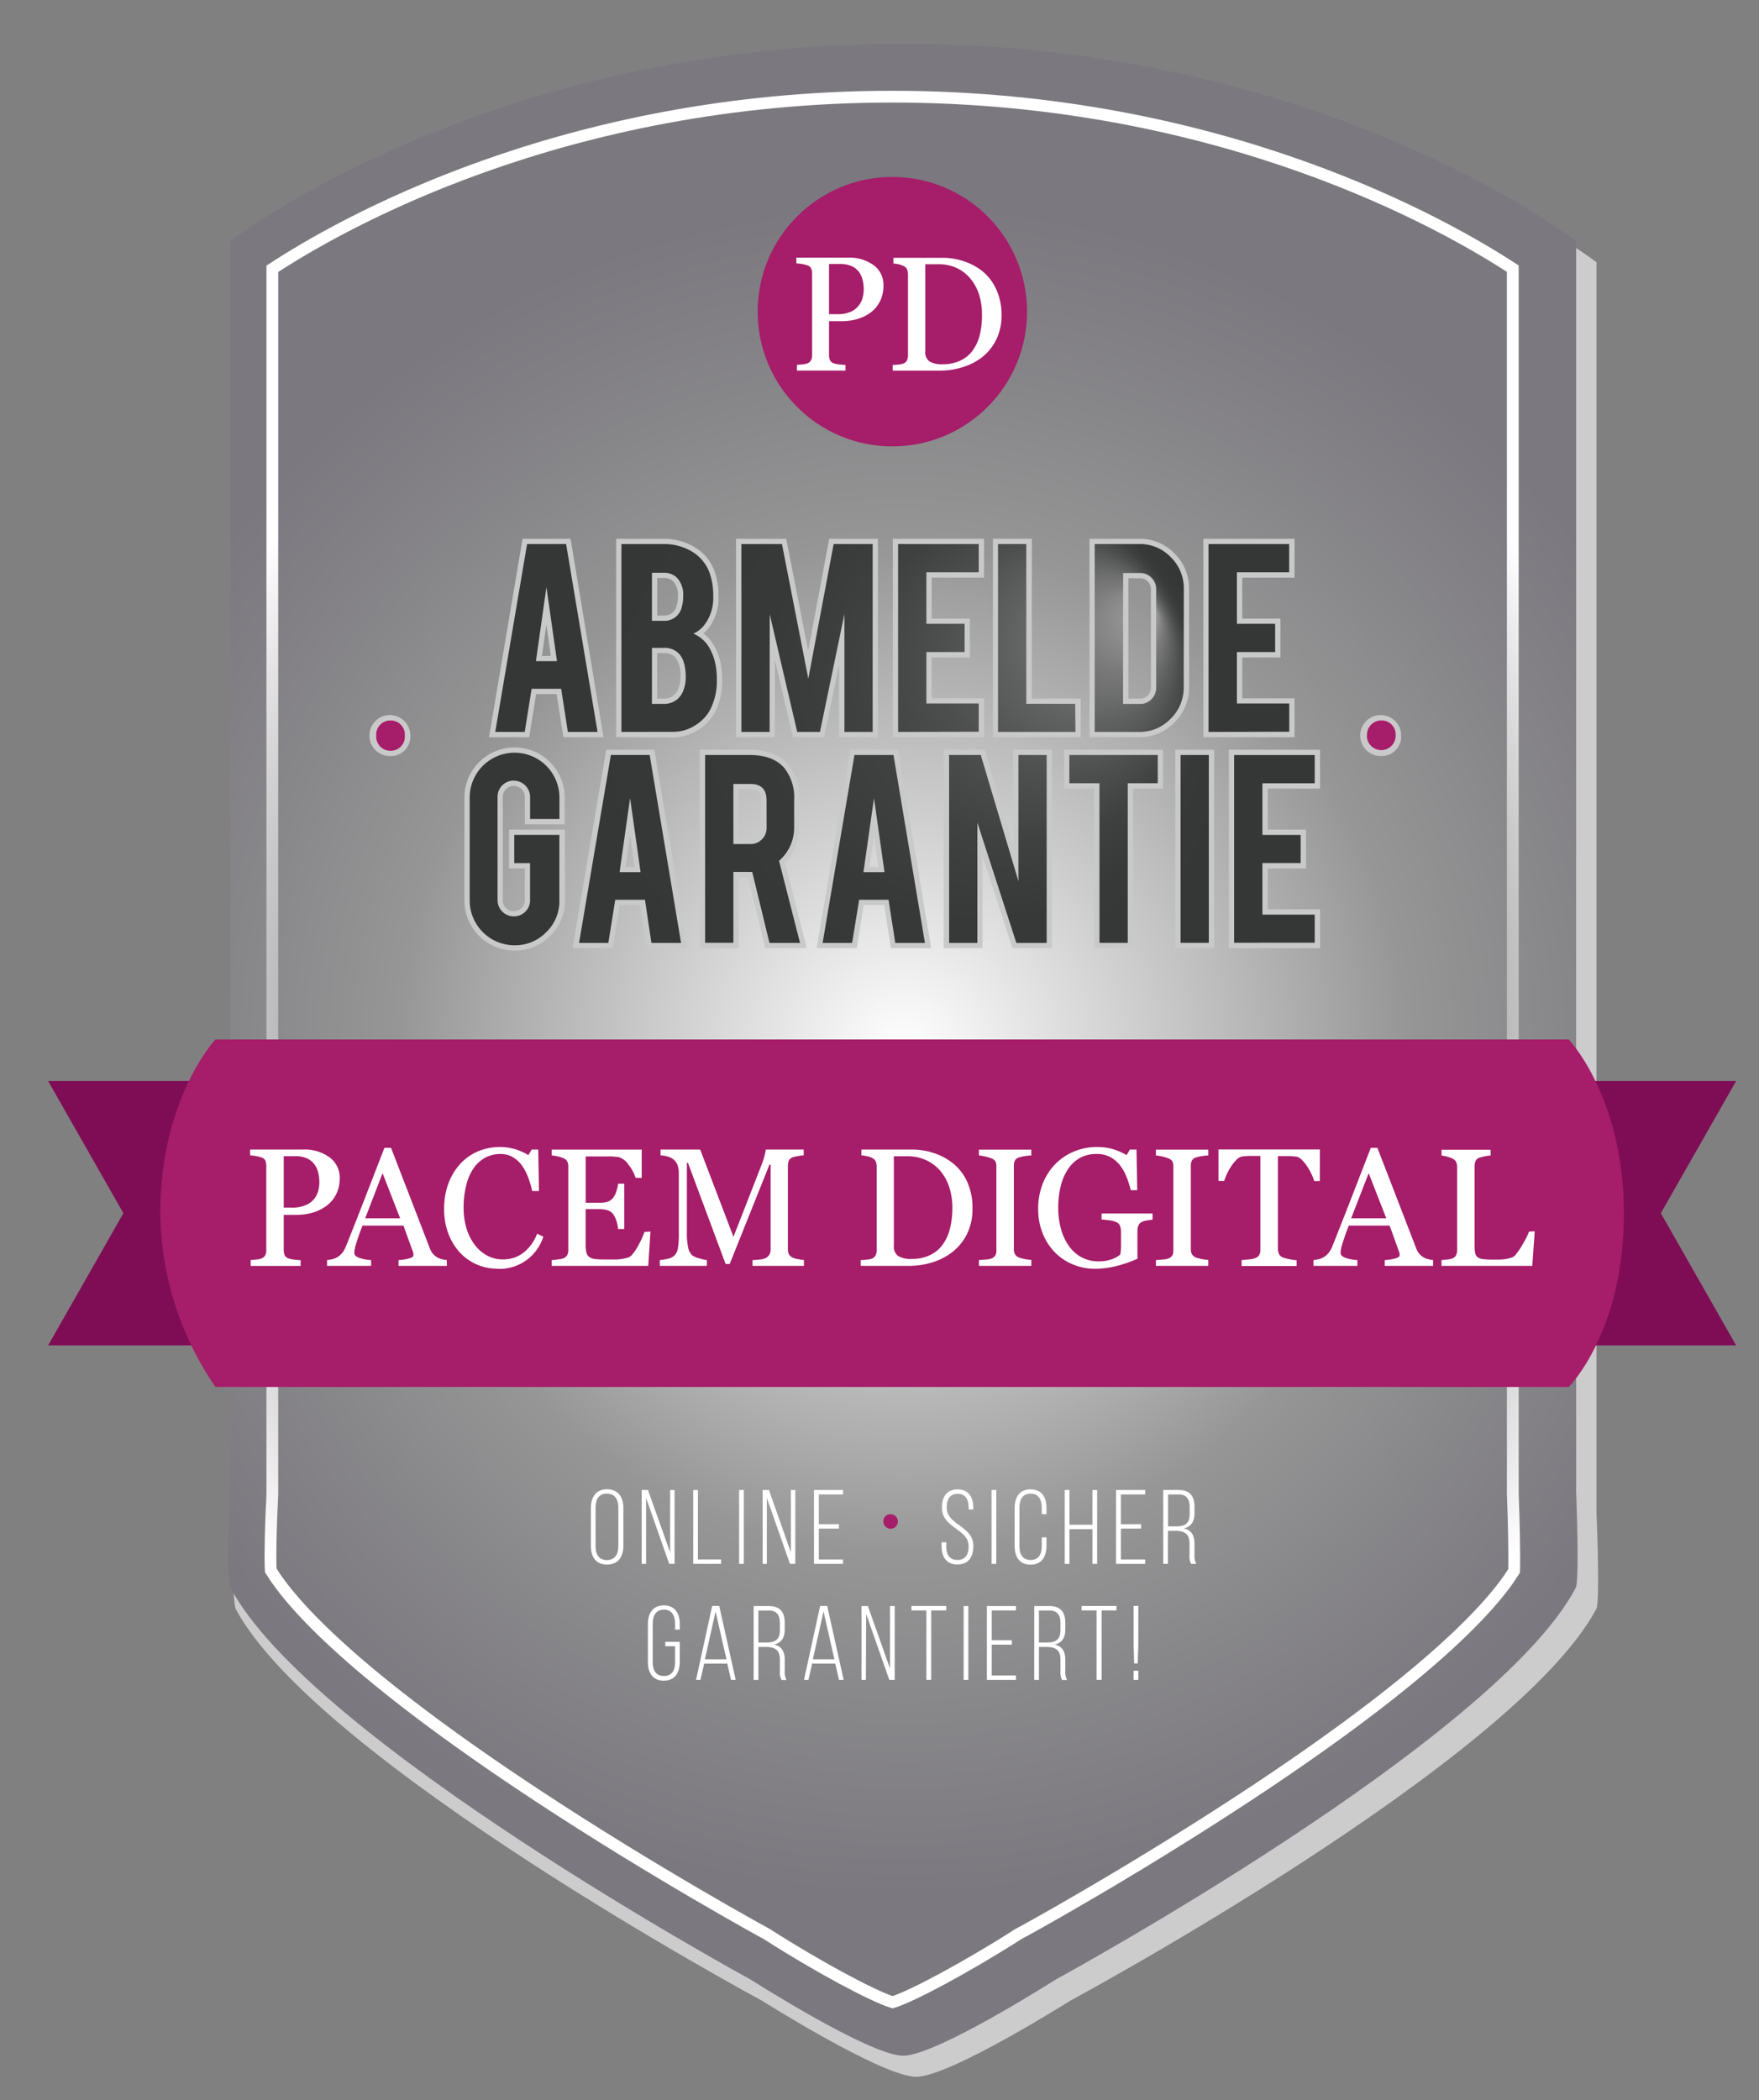<svg id="Ebene_1" data-name="Ebene 1" xmlns="http://www.w3.org/2000/svg" xmlns:xlink="http://www.w3.org/1999/xlink" viewBox="0 0 373.64 446.05"><rect x="0" y="0" width="373.64" height="446.05" fill="#808080" stroke="none"/><defs><style>.cls-1{fill:#ccc;}.cls-2{fill:#7f0d56;}.cls-3{fill:url(#Unbenannter_Verlauf_71);}.cls-4{fill:none;stroke-miterlimit:10;stroke-width:2.5px;stroke:url(#Unbenannter_Verlauf_52);}.cls-5{fill:#a61d69;}.cls-6{fill:#fff;}.cls-7{fill:#c9c9c9;}.cls-8{fill:url(#Unbenannter_Verlauf_89);}</style><radialGradient id="Unbenannter_Verlauf_71" cx="191.79" cy="222.93" r="181.9" gradientUnits="userSpaceOnUse"><stop offset="0" stop-color="#fff"/><stop offset="0.59" stop-color="#969696"/><stop offset="0.78" stop-color="#878689"/><stop offset="0.99" stop-color="#7b787f"/></radialGradient><radialGradient id="Unbenannter_Verlauf_52" cx="189.55" cy="222.89" r="172.13" gradientUnits="userSpaceOnUse"><stop offset="0" stop-color="#fff"/><stop offset="0.63" stop-color="#969696"/><stop offset="0.99" stop-color="#fff"/></radialGradient><radialGradient id="Unbenannter_Verlauf_89" cx="189.53" cy="158.14" fx="245.192" fy="129.71" r="70.25" gradientUnits="userSpaceOnUse"><stop offset="0.04" stop-color="#969696"/><stop offset="0.13" stop-color="#797979"/><stop offset="0.24" stop-color="#606161"/><stop offset="0.36" stop-color="#4d4e4e"/><stop offset="0.5" stop-color="#3f4040"/><stop offset="0.67" stop-color="#373838"/><stop offset="1" stop-color="#353636"/></radialGradient></defs><title>Zeichenfläche 1</title><path class="cls-1" d="M339.15,341.56c-17.08,32.34-111.86,83.36-111.86,83.36s-25.55,16.13-32.69,16.13-32.73-16.15-32.73-16.15S67.11,373.89,50,341.56c-1-4.44,0-20.32,0-20.32V55.69s54.34-41.92,144.52-41.92,144.6,41.92,144.6,41.92V321.24S339.88,339.09,339.15,341.56Z"/><polygon class="cls-2" points="368.78 285.72 10.22 285.72 26.21 257.65 10.22 229.58 368.78 229.58 352.79 257.65 368.78 285.72"/><path class="cls-3" d="M334.78,337.08c-16.89,32.34-110.61,83.36-110.61,83.36s-25.27,16.13-32.33,16.13-32.36-16.15-32.36-16.15-93.69-51-110.57-83.34c-.95-4.44,0-20.32,0-20.32V51.21S102.63,9.29,191.8,9.29s143,41.92,143,41.92V316.76S335.5,334.61,334.78,337.08Z"/><path class="cls-4" d="M189.6,425.22c-4.21-1.29-16-7.63-26.33-14.24l-.33-.21-.34-.19c-.23-.12-23.42-12.79-48.28-29.15C75.23,355.71,62,340.8,57.51,333.51c-.15-3.06,0-9.87.34-16.09l0-.33v-260c14-9.21,61.62-36.56,131.69-36.56S307.25,47.83,321.34,57.06V317.21c.23,5.9.38,13.09.28,16.4-4.55,7.34-17.88,22.27-56.88,47.92-24.87,16.35-47.94,29-48.17,29.07l-.34.19-.33.21C205.56,417.6,193.81,423.93,189.6,425.22Z"/><path class="cls-5" d="M333.22,294.55H45.77a66.14,66.14,0,0,1-11.71-36.9c0-24.48,11.71-36.9,11.71-36.9H333.22s11.72,12.26,11.72,36.9C344.94,282.94,333.22,294.55,333.22,294.55Z"/><path class="cls-6" d="M72.16,250.22a7.36,7.36,0,0,1-.76,3.42,6.84,6.84,0,0,1-2.09,2.47,9.16,9.16,0,0,1-2.91,1.42A11.91,11.91,0,0,1,63,258H60.27v7.48a2.77,2.77,0,0,0,.2,1.08,1.38,1.38,0,0,0,.83.7,5.37,5.37,0,0,0,1.1.23,13.62,13.62,0,0,0,1.46.12v1.23H53.25V267.6l1.21-.12a4.37,4.37,0,0,0,1.11-.23,1.51,1.51,0,0,0,.76-.66,2.42,2.42,0,0,0,.23-1.12V247.64a3.37,3.37,0,0,0-.17-1.09,1.26,1.26,0,0,0-.82-.73,8,8,0,0,0-1.32-.33c-.43-.06-.81-.1-1.12-.13v-1.23H64.41a8.88,8.88,0,0,1,5.6,1.66A5.31,5.31,0,0,1,72.16,250.22Zm-5.29,4.21a4.71,4.71,0,0,0,.78-1.73,7.61,7.61,0,0,0,.19-1.61,8.88,8.88,0,0,0-.23-2,4.8,4.8,0,0,0-.81-1.79A4,4,0,0,0,65.2,246a6,6,0,0,0-2.47-.46H60.27v10.92h1.78a6.85,6.85,0,0,0,3-.58A4.42,4.42,0,0,0,66.87,254.43Z"/><path class="cls-6" d="M94.93,268.83H84.66V267.6a10.87,10.87,0,0,0,2.25-.35c.6-.17.9-.39.9-.64a3,3,0,0,0,0-.39,2.11,2.11,0,0,0-.11-.4l-2-5.54H77c-.32.82-.59,1.53-.79,2.13s-.39,1.16-.55,1.67a10.38,10.38,0,0,0-.31,1.22,4.23,4.23,0,0,0-.09.77c0,.46.36.82,1.1,1.08a9.13,9.13,0,0,0,2.47.45v1.23H69.47V267.6a8.36,8.36,0,0,0,1.14-.2,3.57,3.57,0,0,0,1.11-.45,4.54,4.54,0,0,0,1.08-1,7,7,0,0,0,.75-1.42q1.86-4.65,4.11-10.45t4-10.32h1.4l8.23,21.31a4.17,4.17,0,0,0,.59,1.1,4,4,0,0,0,.93.82,3.81,3.81,0,0,0,1,.41,5.24,5.24,0,0,0,1.08.18ZM85,258.74l-3.74-9.59-3.69,9.59Z"/><path class="cls-6" d="M105.56,269.43a10.53,10.53,0,0,1-4.24-.88,10.78,10.78,0,0,1-3.59-2.5,12.47,12.47,0,0,1-2.47-4,14.68,14.68,0,0,1-.92-5.33,15.28,15.28,0,0,1,.9-5.37,12.78,12.78,0,0,1,2.51-4.16,10.93,10.93,0,0,1,3.74-2.66,12,12,0,0,1,7.91-.49,12.32,12.32,0,0,1,2.82,1.27l.72-1.18h1.39l.16,8.81h-1.43a22,22,0,0,0-.84-2.8,10.85,10.85,0,0,0-1.3-2.55,6.31,6.31,0,0,0-2-1.85,5.09,5.09,0,0,0-2.63-.67,6.73,6.73,0,0,0-3.14.75,7,7,0,0,0-2.51,2.21,10.93,10.93,0,0,0-1.58,3.59,18.72,18.72,0,0,0-.58,4.86,15,15,0,0,0,.6,4.35,11.14,11.14,0,0,0,1.71,3.47,8.31,8.31,0,0,0,2.64,2.32,6.91,6.91,0,0,0,3.4.84,7.45,7.45,0,0,0,2.59-.44,7,7,0,0,0,2-1.18A9.09,9.09,0,0,0,113,264.1,9.69,9.69,0,0,0,114.1,262l1.31.63a9.76,9.76,0,0,1-9.85,6.83Z"/><path class="cls-6" d="M138.17,261.56l-.47,7.27H117.19V267.6c.35,0,.82-.07,1.4-.15a5.21,5.21,0,0,0,1.13-.23,1.63,1.63,0,0,0,.77-.68,2.26,2.26,0,0,0,.22-1.07V247.71a2.46,2.46,0,0,0-.19-1,1.52,1.52,0,0,0-.8-.73,6.48,6.48,0,0,0-1.26-.4,12.17,12.17,0,0,0-1.27-.21v-1.23h19.12v6H135a8.2,8.2,0,0,0-1.51-2.81,3.78,3.78,0,0,0-2.2-1.63c-.36,0-.79-.08-1.29-.1s-1.07,0-1.71,0h-3.88v9.82h2.78a5.51,5.51,0,0,0,2-.25,2.66,2.66,0,0,0,1.09-.84,4.47,4.47,0,0,0,.65-1.35,8,8,0,0,0,.36-1.6h1.31V261h-1.31a7.6,7.6,0,0,0-.37-1.76,4.73,4.73,0,0,0-.64-1.35A2.47,2.47,0,0,0,129,257a6.35,6.35,0,0,0-1.82-.21h-2.78v7.41a7.38,7.38,0,0,0,.16,1.75,1.56,1.56,0,0,0,.61,1,2.45,2.45,0,0,0,1.23.43,20.42,20.42,0,0,0,2.23.1h1.51c.63,0,1.16,0,1.59-.07a8.89,8.89,0,0,0,1.37-.26,2.07,2.07,0,0,0,1-.49,11.32,11.32,0,0,0,1.68-2.54,17.47,17.47,0,0,0,1.12-2.49Z"/><path class="cls-6" d="M170.77,268.83H159.85V267.6c.39,0,.9-.05,1.52-.12a3.77,3.77,0,0,0,1.28-.3,2.14,2.14,0,0,0,.79-.76,2,2,0,0,0,.26-1.07v-18h-.26L155,268.43h-.87l-8-21.48h-.22V261.7a14.15,14.15,0,0,0,.27,3.25,3,3,0,0,0,.82,1.6,4,4,0,0,0,1.59.7,9.57,9.57,0,0,0,1.56.35v1.23h-10V267.6a12.91,12.91,0,0,0,1.64-.26,3.1,3.1,0,0,0,1.33-.58,2.51,2.51,0,0,0,.84-1.5,17.3,17.3,0,0,0,.23-3.37V249.25a5.32,5.32,0,0,0-.26-1.8,3,3,0,0,0-.75-1.13,3.59,3.59,0,0,0-1.33-.7,7.08,7.08,0,0,0-1.55-.26v-1.23h8.43l7.07,18.54,6.05-15.51a14.36,14.36,0,0,0,.56-1.79,7.57,7.57,0,0,0,.25-1.24h8.06v1.23a9.15,9.15,0,0,0-1.24.16,7.75,7.75,0,0,0-1.11.26,1.28,1.28,0,0,0-.8.7,2.64,2.64,0,0,0-.21,1.06v17.81a2.28,2.28,0,0,0,.21,1,1.8,1.8,0,0,0,.8.73,4,4,0,0,0,1.12.32,8.79,8.79,0,0,0,1.27.17Z"/><path class="cls-6" d="M206.57,256.63a11.89,11.89,0,0,1-1.18,5.47,11.11,11.11,0,0,1-3.09,3.79,13.1,13.1,0,0,1-4.3,2.21,16.61,16.61,0,0,1-4.92.73H182.84V267.6a10.54,10.54,0,0,0,1.31-.1,4.11,4.11,0,0,0,1.07-.21,1.54,1.54,0,0,0,.76-.68,2.2,2.2,0,0,0,.24-1.07V247.71a2.78,2.78,0,0,0-.2-1.06,1.55,1.55,0,0,0-.8-.75,4.93,4.93,0,0,0-1.16-.38c-.42-.08-.78-.13-1.08-.16v-1.23h10.79a14.63,14.63,0,0,1,4.39.68,13.08,13.08,0,0,1,3.76,1.86,10.57,10.57,0,0,1,3.41,4.06A13.12,13.12,0,0,1,206.57,256.63Zm-4.27,0a14.38,14.38,0,0,0-.66-4.5,10.18,10.18,0,0,0-1.93-3.5,8.65,8.65,0,0,0-3-2.25,9.19,9.19,0,0,0-3.89-.82l-1.61,0-1.34,0v19a2.43,2.43,0,0,0,.93,2.19,5.28,5.28,0,0,0,2.84.61,8.81,8.81,0,0,0,3.86-.79,6.91,6.91,0,0,0,2.68-2.17,9.71,9.71,0,0,0,1.58-3.39A17.89,17.89,0,0,0,202.3,256.62Z"/><path class="cls-6" d="M219.07,268.83H207.94V267.6l1.36-.11a4.92,4.92,0,0,0,1.25-.2,1.85,1.85,0,0,0,.84-.62,2,2,0,0,0,.26-1.09v-17.9a2.51,2.51,0,0,0-.19-1,1.6,1.6,0,0,0-.91-.69,9.15,9.15,0,0,0-1.31-.39,10,10,0,0,0-1.3-.22v-1.23h11.13v1.23a12.19,12.19,0,0,0-1.29.13,10.42,10.42,0,0,0-1.31.29,1.39,1.39,0,0,0-.89.68,2.36,2.36,0,0,0-.22,1v17.89a2,2,0,0,0,.25,1,1.71,1.71,0,0,0,.86.7,8.29,8.29,0,0,0,1.19.31,8.48,8.48,0,0,0,1.41.18Z"/><path class="cls-6" d="M244.83,259l-1.12.16a4.34,4.34,0,0,0-1.14.33,1.52,1.52,0,0,0-.74.74,2.6,2.6,0,0,0-.22,1.12v1.91c0,1.4,0,2.34,0,2.83s0,.88.06,1.2a26.59,26.59,0,0,1-4.61,1.6,19.26,19.26,0,0,1-4.51.56,12.15,12.15,0,0,1-4.57-.89,11.42,11.42,0,0,1-3.83-2.53,12.14,12.14,0,0,1-2.63-4,13.82,13.82,0,0,1-1-5.3,14.47,14.47,0,0,1,.93-5.24,12.54,12.54,0,0,1,2.64-4.19,11.7,11.7,0,0,1,3.94-2.71,12.56,12.56,0,0,1,4.9-1,12,12,0,0,1,3.64.5,13.62,13.62,0,0,1,2.74,1.22l.71-1.18h1.39l.16,8.63H240.2a23.53,23.53,0,0,0-.9-2.81,9.83,9.83,0,0,0-1.4-2.48,6.5,6.5,0,0,0-2.08-1.75,6.14,6.14,0,0,0-2.94-.65,7.1,7.1,0,0,0-3.33.76,7.2,7.2,0,0,0-2.54,2.25,10.65,10.65,0,0,0-1.64,3.61,18.48,18.48,0,0,0-.58,4.83,16.75,16.75,0,0,0,.57,4.43,11.26,11.26,0,0,0,1.65,3.6,7.88,7.88,0,0,0,2.7,2.44,7.56,7.56,0,0,0,3.68.89,8.1,8.1,0,0,0,2.8-.47,5.15,5.15,0,0,0,1.78-1,12.3,12.3,0,0,0,.15-1.82c0-.62,0-1.14,0-1.57v-1.36a4,4,0,0,0-.2-1.3,1.37,1.37,0,0,0-.83-.82,5.47,5.47,0,0,0-1.56-.4c-.65-.08-1.16-.14-1.54-.16v-1.27h10.83Z"/><path class="cls-6" d="M256.66,268.83H245.53V267.6l1.36-.11a4.92,4.92,0,0,0,1.25-.2,1.75,1.75,0,0,0,.84-.62,2,2,0,0,0,.26-1.09v-17.9a2.35,2.35,0,0,0-.19-1,1.6,1.6,0,0,0-.91-.69,8.42,8.42,0,0,0-1.31-.39,10,10,0,0,0-1.3-.22v-1.23h11.13v1.23a12.19,12.19,0,0,0-1.29.13,10.83,10.83,0,0,0-1.31.29,1.37,1.37,0,0,0-.88.68,2.37,2.37,0,0,0-.23,1v17.89a2,2,0,0,0,.25,1,1.76,1.76,0,0,0,.86.7,8.91,8.91,0,0,0,1.2.31,8.5,8.5,0,0,0,1.4.18Z"/><path class="cls-6" d="M280.35,250.83h-1.2a7.59,7.59,0,0,0-.57-1.49,12.87,12.87,0,0,0-.91-1.63,8.47,8.47,0,0,0-1.14-1.4,2.35,2.35,0,0,0-1.2-.69c-.36,0-.81-.08-1.36-.1l-1.52,0h-1v19.76a2.31,2.31,0,0,0,.24,1.05,1.63,1.63,0,0,0,.86.74,10,10,0,0,0,1.31.33,9.56,9.56,0,0,0,1.56.23v1.23H263.74V267.6l1.49-.14a6.1,6.1,0,0,0,1.39-.26,1.71,1.71,0,0,0,.84-.65,2.15,2.15,0,0,0,.27-1.15V245.49h-1c-.36,0-.81,0-1.34,0s-1.05.06-1.53.11a2.18,2.18,0,0,0-1.2.69,9.39,9.39,0,0,0-1.14,1.4,13.44,13.44,0,0,0-.92,1.67,10.3,10.3,0,0,0-.56,1.45h-1.22v-6.7h21.54Z"/><path class="cls-6" d="M304.41,268.83H294.14V267.6a11.09,11.09,0,0,0,2.26-.35c.59-.17.89-.39.89-.64a3,3,0,0,0,0-.39,2.11,2.11,0,0,0-.11-.4l-2-5.54h-8.68c-.32.82-.59,1.53-.79,2.13s-.39,1.16-.55,1.67-.25.91-.31,1.22a4.23,4.23,0,0,0-.09.77c0,.46.37.82,1.1,1.08a9.13,9.13,0,0,0,2.47.45v1.23H279V267.6a8.53,8.53,0,0,0,1.13-.2,3.57,3.57,0,0,0,1.11-.45,4.18,4.18,0,0,0,1.08-1,6.14,6.14,0,0,0,.75-1.42q1.86-4.65,4.11-10.45t4-10.32h1.4l8.23,21.31a4.49,4.49,0,0,0,.59,1.1,4,4,0,0,0,.93.82,3.81,3.81,0,0,0,1,.41,5.24,5.24,0,0,0,1.08.18Zm-9.94-10.09-3.74-9.59L287,258.74Z"/><path class="cls-6" d="M326,261.49l-.52,7.34H306.2V267.6l1.21-.12a4.37,4.37,0,0,0,1.11-.23,1.51,1.51,0,0,0,.76-.66,2.42,2.42,0,0,0,.23-1.12V247.78a2.61,2.61,0,0,0-.2-1,1.5,1.5,0,0,0-.79-.73,5.63,5.63,0,0,0-1.13-.41,7.32,7.32,0,0,0-1.19-.24v-1.23h10.43v1.23a7.53,7.53,0,0,0-1.26.18,8.43,8.43,0,0,0-1.12.28,1.26,1.26,0,0,0-.81.71,2.64,2.64,0,0,0-.22,1.08V264.2a11.6,11.6,0,0,0,.11,1.79,1.6,1.6,0,0,0,.53,1,2.38,2.38,0,0,0,1.2.41,20.21,20.21,0,0,0,2.22.1c.43,0,.87,0,1.34,0a10.89,10.89,0,0,0,1.32-.14,6.79,6.79,0,0,0,1.12-.28,1.77,1.77,0,0,0,.76-.47,14.78,14.78,0,0,0,1.66-2.43,17.23,17.23,0,0,0,1.32-2.63Z"/><path class="cls-7" d="M82.9,160.56a4.35,4.35,0,1,1,4.26-4.32A4.12,4.12,0,0,1,82.9,160.56Z"/><path class="cls-6" d="M79.91,156.24A3,3,0,0,1,83,153a3,3,0,0,1,3,3.25,3,3,0,0,1-3.14,3.2A3,3,0,0,1,79.91,156.24Z"/><path class="cls-7" d="M293.37,160.56a4.35,4.35,0,1,1,4.26-4.32A4.13,4.13,0,0,1,293.37,160.56Z"/><path class="cls-6" d="M290.37,156.24a3.05,3.05,0,0,1,3.1-3.25,3,3,0,0,1,3,3.25,3.07,3.07,0,1,1-6.14,0Z"/><path class="cls-5" d="M79.91,156.24A3,3,0,0,1,83,153a3,3,0,0,1,3,3.25,3,3,0,0,1-3.14,3.2A3,3,0,0,1,79.91,156.24Z"/><path class="cls-5" d="M290.37,156.24a3.05,3.05,0,0,1,3.1-3.25,3,3,0,0,1,3,3.25,3.07,3.07,0,1,1-6.14,0Z"/><circle class="cls-5" cx="189.55" cy="66.19" r="28.61"/><path class="cls-6" d="M187.66,60.65a7.21,7.21,0,0,1-.73,3.32,6.58,6.58,0,0,1-2,2.4,9,9,0,0,1-2.83,1.39,12,12,0,0,1-3.27.44H176.1v7.28a2.61,2.61,0,0,0,.2,1,1.32,1.32,0,0,0,.8.68,4.65,4.65,0,0,0,1.08.22,12.58,12.58,0,0,0,1.41.12v1.2H169.28v-1.2l1.18-.12a3.77,3.77,0,0,0,1.07-.22,1.47,1.47,0,0,0,.74-.64,2.28,2.28,0,0,0,.23-1.08V58.14a3.29,3.29,0,0,0-.17-1.07,1.27,1.27,0,0,0-.8-.71,7.45,7.45,0,0,0-1.28-.31l-1.09-.13v-1.2h11a8.61,8.61,0,0,1,5.44,1.62A5.15,5.15,0,0,1,187.66,60.65Zm-5.14,4.09a4.68,4.68,0,0,0,.76-1.68,7.86,7.86,0,0,0,.19-1.57,8.88,8.88,0,0,0-.23-2,4.75,4.75,0,0,0-.79-1.75,3.9,3.9,0,0,0-1.56-1.23,5.81,5.81,0,0,0-2.4-.44H176.1V66.72h1.73a6.81,6.81,0,0,0,3-.56A4.4,4.4,0,0,0,182.52,64.74Z"/><path class="cls-6" d="M212.74,66.88a11.61,11.61,0,0,1-1.15,5.31,10.93,10.93,0,0,1-3,3.69A13,13,0,0,1,204.41,78a16.11,16.11,0,0,1-4.79.71h-10v-1.2a11.65,11.65,0,0,0,1.28-.09,3.9,3.9,0,0,0,1-.21,1.49,1.49,0,0,0,.74-.65,2.26,2.26,0,0,0,.23-1V58.21a2.56,2.56,0,0,0-.2-1,1.42,1.42,0,0,0-.77-.73,4.7,4.7,0,0,0-1.13-.38q-.61-.1-1-.15v-1.2h10.49a13.85,13.85,0,0,1,4.27.67,13,13,0,0,1,3.66,1.8,10.5,10.5,0,0,1,3.32,4A12.85,12.85,0,0,1,212.74,66.88Zm-4.15,0a14,14,0,0,0-.64-4.38,10.13,10.13,0,0,0-1.88-3.4,8.29,8.29,0,0,0-2.87-2.19,8.87,8.87,0,0,0-3.79-.79l-1.56,0-1.3,0V74.63a2.35,2.35,0,0,0,.9,2.13,5,5,0,0,0,2.76.6,8.67,8.67,0,0,0,3.76-.77,6.78,6.78,0,0,0,2.61-2.11,9.58,9.58,0,0,0,1.53-3.29A17.5,17.5,0,0,0,208.59,66.87Z"/><path class="cls-6" d="M112.92,146.28l-1.46,9.16H105.2l6.76-39.9h8.29l6.68,39.9h-6.31l-1.42-9.16Zm3.15-21.6-2.23,15.73h4.47Z"/><path class="cls-6" d="M132,155.44v-39.9h9a11.46,11.46,0,0,1,6.44,1.88,8.74,8.74,0,0,1,3.5,4.92,14.1,14.1,0,0,1,.56,4.24,9.42,9.42,0,0,1-2.12,6.44,6.24,6.24,0,0,1-2.1,1.55,7,7,0,0,1,3.39,3,11.29,11.29,0,0,1,1.38,3.94,15.75,15.75,0,0,1,.22,2.78,13.43,13.43,0,0,1-1.42,6.43,8.75,8.75,0,0,1-3.15,3.3,8.64,8.64,0,0,1-4.55,1.4Zm6.48-23.6H141a3.72,3.72,0,0,0,3.77-2.74,7.93,7.93,0,0,0,.35-2.52,5.29,5.29,0,0,0-1.21-3.76,3.8,3.8,0,0,0-2.91-1.18h-2.51Zm0,17.65H141a4.28,4.28,0,0,0,4.25-3.15,7,7,0,0,0,.41-2.47q0-3.35-1.29-4.88a4.1,4.1,0,0,0-3.37-1.4h-2.51Z"/><path class="cls-6" d="M163.48,155.44h-6v-39.9h8.62l5.6,28.61,5.38-28.61h8.29v39.9h-6V130.37l-5.2,25.07h-4.83l-5.84-25Z"/><path class="cls-6" d="M190.77,155.44v-39.9H207.9v6H196.78v10.94h8.12v6h-8.12v10.92H207.9v6Z"/><path class="cls-6" d="M228.44,155.44H212v-39.9h6v33.93h10.39Z"/><path class="cls-6" d="M251.46,145.9a9.23,9.23,0,0,1-2.78,6.74,9.07,9.07,0,0,1-6.68,2.8h-9.45v-39.9H242a9,9,0,0,1,6.7,2.8,9.2,9.2,0,0,1,2.76,6.71Zm-12.89,3.59h3.62a3.16,3.16,0,0,0,2.42-1,3.4,3.4,0,0,0,1-2.44V125.14a3.34,3.34,0,0,0-1-2.44,3.25,3.25,0,0,0-2.4-1h-3.62Z"/><path class="cls-6" d="M256.73,155.44v-39.9h17.13v6H262.74v10.94h8.12v6h-8.12v10.92h11.12v6Z"/><path class="cls-6" d="M109.31,200.75a9.53,9.53,0,0,1-9.54-9.52V169.38a9.53,9.53,0,1,1,19.06,0v4.55H112.6v-4.66a3.48,3.48,0,0,0-3.48-3.48,3.29,3.29,0,0,0-2.43,1,3.38,3.38,0,0,0-1,2.46v21.9a3.45,3.45,0,0,0,3.44,3.46,3.38,3.38,0,0,0,2.46-1,3.31,3.31,0,0,0,1-2.45v-7.86h-3.35v-6h9.58v13.93A9.1,9.1,0,0,1,116,198,9.21,9.21,0,0,1,109.31,200.75Z"/><path class="cls-6" d="M130.69,191.08l-1.47,9.17H123l6.76-39.91H138l6.67,39.91h-6.3L137,191.08Zm3.15-21.59-2.23,15.73h4.46Z"/><path class="cls-6" d="M159.24,160.34q5,0,7.37,2.78a10,10,0,0,1,2.08,6.74v5.8a9.27,9.27,0,0,1-3.21,7.15l4.46,17.44h-6.49l-3.67-15.08a4.93,4.93,0,0,1-.55,0h-3.45v15.05h-6V160.34Zm3.59,9.63q0-3.48-3.43-3.48h-3.62v12.76h3.62a3.29,3.29,0,0,0,2.44-1,3.37,3.37,0,0,0,1-2.44Z"/><path class="cls-6" d="M182.5,191.08,181,200.25h-6.26l6.76-39.91h8.29l6.68,39.91h-6.3l-1.43-9.17Zm3.15-21.59-2.24,15.73h4.47Z"/><path class="cls-6" d="M208.33,160.34l8,26.8v-26.8h6v39.91h-6.44l-8.28-25.56v25.56h-6V160.34Z"/><path class="cls-6" d="M233.54,166.36h-6.39v-6h18.77v6h-6.37v33.89h-6Z"/><path class="cls-6" d="M256.77,200.25h-6V160.34h6Z"/><path class="cls-7" d="M119.67,156.56l-1.43-9.16h-4.36l-1.47,9.16h-8.54L111,114.42H121.2l7,42.14ZM117,139.29l-.94-6.63-.94,6.63Z"/><path class="cls-7" d="M130.88,156.56V114.42H141a12.63,12.63,0,0,1,7,2.06,9.81,9.81,0,0,1,4,5.52,15,15,0,0,1,.62,4.58,10.54,10.54,0,0,1-2.39,7.17,7.16,7.16,0,0,1-.79.77,9.14,9.14,0,0,1,2.18,2.48,12.23,12.23,0,0,1,1.53,4.33,17.13,17.13,0,0,1,.24,3,14.48,14.48,0,0,1-1.56,7,10.32,10.32,0,0,1-8.68,5.29ZM141,148.37a3.2,3.2,0,0,0,3.2-2.42,5.78,5.78,0,0,0,.34-2.08,6.57,6.57,0,0,0-1-4.16,3,3,0,0,0-2.52-1H139.6v9.66Zm0-17.65a2.6,2.6,0,0,0,2.71-2,6.81,6.81,0,0,0,.29-2.15,4.29,4.29,0,0,0-.9-3,2.72,2.72,0,0,0-2.1-.83H139.6v8Z"/><polygon class="cls-7" points="178.22 156.56 178.22 141.29 175.06 156.56 168.43 156.56 164.6 140.17 164.6 156.56 156.35 156.56 156.35 114.42 167.01 114.42 171.67 138.21 176.14 114.42 186.48 114.42 186.48 156.56 178.22 156.56"/><polygon class="cls-7" points="189.65 156.56 189.65 114.42 209.02 114.42 209.02 122.67 197.9 122.67 197.9 131.37 206.02 131.37 206.02 139.63 197.9 139.63 197.9 148.31 209.02 148.31 209.02 156.56 189.65 156.56"/><polygon class="cls-7" points="210.91 156.56 210.91 114.42 219.17 114.42 219.17 148.35 229.56 148.35 229.56 156.56 210.91 156.56"/><path class="cls-7" d="M231.43,156.56V114.42H242a10.17,10.17,0,0,1,7.5,3.13,10.38,10.38,0,0,1,3.08,7.5V145.9a10.36,10.36,0,0,1-3.11,7.53,10.17,10.17,0,0,1-7.47,3.13Zm10.76-8.19a2.1,2.1,0,0,0,1.61-.69,2.29,2.29,0,0,0,.67-1.67V125.14a2.19,2.19,0,0,0-.68-1.65,2.12,2.12,0,0,0-1.6-.69h-2.5v25.57Z"/><polygon class="cls-7" points="255.61 156.56 255.61 114.42 274.98 114.42 274.98 122.67 263.87 122.67 263.87 131.37 271.98 131.37 271.98 139.63 263.87 139.63 263.87 148.31 274.98 148.31 274.98 156.56 255.61 156.56"/><path class="cls-7" d="M109.31,201.87a10.65,10.65,0,0,1-10.66-10.64V169.38a10.65,10.65,0,1,1,21.3,0v5.67h-8.47v-5.78a2.36,2.36,0,0,0-2.36-2.36,2.18,2.18,0,0,0-1.64.69,2.26,2.26,0,0,0-.68,1.67v21.9a2.23,2.23,0,0,0,.68,1.66,2.19,2.19,0,0,0,1.64.68,2.23,2.23,0,0,0,1.67-.69,2.17,2.17,0,0,0,.69-1.65v-6.74h-3.35v-8.25H120v15a10.23,10.23,0,0,1-3.13,7.55A10.35,10.35,0,0,1,109.31,201.87Z"/><path class="cls-7" d="M137.43,201.37,136,192.2h-4.37l-1.46,9.17h-8.54l7.14-42.15H139l7,42.15Zm-2.65-17.27-.94-6.64-.94,6.64Z"/><path class="cls-7" d="M162.57,201.37l-3.67-15.05h-2v15.05h-8.25V159.22h10.59c3.68,0,6.45,1.07,8.23,3.18a11.15,11.15,0,0,1,2.34,7.46v5.8a10.35,10.35,0,0,1-3.08,7.51l4.65,18.2Zm-3.17-23.24a2.15,2.15,0,0,0,1.63-.68,2.26,2.26,0,0,0,.68-1.66V170c0-1.7-.65-2.36-2.31-2.36h-2.5v10.52Z"/><path class="cls-7" d="M189.24,201.37l-1.42-9.17h-4.37L182,201.37h-8.53l7.14-42.15h10.18l7,42.15Zm-2.65-17.27-.94-6.64-.94,6.64Z"/><polygon class="cls-7" points="215.06 201.37 208.71 181.79 208.71 201.37 200.45 201.37 200.45 159.22 209.17 159.22 215.18 179.44 215.18 159.22 223.43 159.22 223.43 201.37 215.06 201.37"/><polygon class="cls-7" points="232.42 201.37 232.42 167.48 226.03 167.48 226.03 159.22 247.04 159.22 247.04 167.48 240.67 167.48 240.67 201.37 232.42 201.37"/><rect class="cls-7" x="249.64" y="159.22" width="8.26" height="42.15"/><polygon class="cls-7" points="261.03 201.37 261.03 159.22 280.4 159.22 280.4 167.48 269.29 167.48 269.29 176.18 277.41 176.18 277.41 184.44 269.29 184.44 269.29 193.11 280.4 193.11 280.4 201.37 261.03 201.37"/><path class="cls-6" d="M262.15,200.25V160.34h17.13v6H268.17V177.3h8.12v6h-8.12v10.92h11.11v6Z"/><path class="cls-8" d="M112.92,146.28l-1.46,9.16H105.2l6.76-39.9h8.29l6.68,39.9h-6.31l-1.42-9.16Zm3.15-21.6-2.23,15.73h4.47ZM132,155.44v-39.9h9a11.46,11.46,0,0,1,6.44,1.88,8.74,8.74,0,0,1,3.5,4.92,14.1,14.1,0,0,1,.56,4.24,9.42,9.42,0,0,1-2.12,6.44,6.24,6.24,0,0,1-2.1,1.55,7,7,0,0,1,3.39,3,11.29,11.29,0,0,1,1.38,3.94,15.75,15.75,0,0,1,.22,2.78,13.43,13.43,0,0,1-1.42,6.43,8.75,8.75,0,0,1-3.15,3.3,8.64,8.64,0,0,1-4.55,1.4Zm6.48-23.6H141a3.72,3.72,0,0,0,3.77-2.74,7.93,7.93,0,0,0,.35-2.52,5.29,5.29,0,0,0-1.21-3.76,3.8,3.8,0,0,0-2.91-1.18h-2.51Zm0,17.65H141a4.28,4.28,0,0,0,4.25-3.15,7,7,0,0,0,.41-2.47q0-3.35-1.29-4.88a4.1,4.1,0,0,0-3.37-1.4h-2.51Zm25,5.95h-6v-39.9h8.62l5.6,28.61,5.38-28.61h8.29v39.9h-6V130.37l-5.2,25.07h-4.83l-5.84-25Zm27.29,0v-39.9H207.9v6H196.78v10.94h8.12v6h-8.12v10.92H207.9v6Zm37.67,0H212v-39.9h6v33.93h10.39Zm23-9.54a9.23,9.23,0,0,1-2.78,6.74,9.07,9.07,0,0,1-6.68,2.8h-9.45v-39.9H242a9,9,0,0,1,6.7,2.8,9.2,9.2,0,0,1,2.76,6.71Zm-12.89,3.59h3.62a3.16,3.16,0,0,0,2.42-1,3.4,3.4,0,0,0,1-2.44V125.14a3.34,3.34,0,0,0-1-2.44,3.25,3.25,0,0,0-2.4-1h-3.62Zm18.16,5.95v-39.9h17.13v6H262.74v10.94h8.12v6h-8.12v10.92h11.12v6ZM109.31,200.75a9.53,9.53,0,0,1-9.54-9.52V169.38a9.53,9.53,0,1,1,19.06,0v4.55H112.6v-4.66a3.48,3.48,0,0,0-3.48-3.48,3.29,3.29,0,0,0-2.43,1,3.38,3.38,0,0,0-1,2.46v21.9a3.45,3.45,0,0,0,3.44,3.46,3.38,3.38,0,0,0,2.46-1,3.31,3.31,0,0,0,1-2.45v-7.86h-3.35v-6h9.58v13.93A9.1,9.1,0,0,1,116,198,9.21,9.21,0,0,1,109.31,200.75Zm21.38-9.67-1.47,9.17H123l6.76-39.91H138l6.67,39.91h-6.3L137,191.08Zm3.15-21.59-2.23,15.73h4.46Zm25.4-9.15q5,0,7.37,2.78a10,10,0,0,1,2.08,6.74v5.8a9.27,9.27,0,0,1-3.21,7.15l4.46,17.44h-6.49l-3.67-15.08a4.93,4.93,0,0,1-.55,0h-3.45v15.05h-6V160.34Zm3.59,9.63q0-3.48-3.43-3.48h-3.62v12.76h3.62a3.29,3.29,0,0,0,2.44-1,3.37,3.37,0,0,0,1-2.44Zm19.67,21.11L181,200.25h-6.26l6.76-39.91h8.29l6.68,39.91h-6.3l-1.43-9.17Zm3.15-21.59-2.24,15.73h4.47Zm22.68-9.15,8,26.8v-26.8h6v39.91h-6.44l-8.28-25.56v25.56h-6V160.34Zm25.21,6h-6.39v-6h18.77v6h-6.37v33.89h-6Zm23.23,33.89h-6V160.34h6Zm5.38,0V160.34h17.13v6H268.17V177.3h8.12v6h-8.12v10.92h11.11v6Z"/><path class="cls-6" d="M125.51,320.27c0-2.29,1.06-4,3.43-4s3.48,1.68,3.48,4v8c0,2.28-1.06,4-3.48,4s-3.43-1.68-3.43-4Zm1,8.09c0,1.7.68,2.95,2.4,2.95s2.44-1.25,2.44-2.95V320.2c0-1.7-.69-3-2.44-3s-2.4,1.26-2.4,3Z"/><path class="cls-6" d="M137.24,332.12h-.94V316.43h1.34l4.71,13.25V316.43h.94v15.69h-1.14l-4.91-14Z"/><path class="cls-6" d="M147.25,332.12V316.43h1v14.75h4.93v.94Z"/><path class="cls-6" d="M158,316.43v15.69h-1V316.43Z"/><path class="cls-6" d="M162.89,332.12H162V316.43h1.34L168,329.68V316.43h.94v15.69H167.8l-4.91-14Z"/><path class="cls-6" d="M178.21,323.69v.94h-4.28v6.55h5.15v.94H172.9V316.43h6.18v.94h-5.15v6.32Z"/><path class="cls-6" d="M206.75,320.22v.34h-1v-.41c0-1.65-.63-2.91-2.33-2.91s-2.33,1.23-2.33,2.89c0,3.81,5.67,3.88,5.67,8.2,0,2.27-1,3.92-3.38,3.92S200,330.6,200,328.33v-.8h1v.87c0,1.68.65,2.89,2.37,2.89s2.38-1.21,2.38-2.89c0-3.77-5.67-3.83-5.67-8.2,0-2.36,1-3.88,3.34-3.9S206.75,318,206.75,320.22Z"/><path class="cls-6" d="M211.63,316.43v15.69h-1V316.43Z"/><path class="cls-6" d="M222.29,320.27v1.3h-1V320.2c0-1.68-.65-3-2.37-3s-2.38,1.28-2.38,3v8.16c0,1.68.65,2.93,2.38,2.93s2.37-1.25,2.37-2.93v-1.87h1v1.8c0,2.26-1,4-3.38,4s-3.39-1.7-3.39-4v-8c0-2.27,1-4,3.39-4S222.29,318,222.29,320.27Z"/><path class="cls-6" d="M227.17,324.75v7.37h-1V316.43h1v7.38h4.88v-7.38h1v15.69h-1v-7.37Z"/><path class="cls-6" d="M242.38,323.69v.94H238.1v6.55h5.15v.94h-6.18V316.43h6.18v.94H238.1v6.32Z"/><path class="cls-6" d="M250.37,316.43c2.39,0,3.36,1.33,3.36,3.54v1.37c0,1.84-.72,2.89-2.27,3.25,1.62.36,2.27,1.5,2.27,3.21v2.44a3.48,3.48,0,0,0,.38,1.88H253a3.67,3.67,0,0,1-.33-1.88v-2.47c0-2.08-1.15-2.66-2.94-2.66h-1.64v7h-1V316.43Zm-.59,7.73c1.84,0,2.92-.51,2.92-2.62v-1.48c0-1.68-.65-2.69-2.36-2.69h-2.22v6.79Z"/><path class="cls-6" d="M144.4,344.91v1.16h-1v-1.23c0-1.68-.65-3-2.37-3s-2.38,1.28-2.38,3V353c0,1.68.65,2.93,2.38,2.93s2.37-1.25,2.37-2.93v-3.39h-2.08v-.94h3.07v4.26c0,2.26-1,4-3.39,4s-3.38-1.71-3.38-4v-8c0-2.26,1-4,3.38-4S144.4,342.65,144.4,344.91Z"/><path class="cls-6" d="M149.58,353.29l-.79,3.47h-.94l3.43-15.71h1.5l3.5,15.71h-1l-.79-3.47Zm.15-.9h4.58L152,342.24Z"/><path class="cls-6" d="M163.33,341.08c2.4,0,3.36,1.32,3.36,3.54V346c0,1.84-.71,2.9-2.26,3.25,1.62.36,2.26,1.51,2.26,3.21v2.44a3.47,3.47,0,0,0,.39,1.88H166a3.65,3.65,0,0,1-.34-1.88v-2.46c0-2.09-1.14-2.67-2.93-2.67h-1.64v7h-1V341.08Zm-.58,7.73c1.84,0,2.91-.52,2.91-2.62v-1.48c0-1.68-.65-2.69-2.35-2.69h-2.22v6.79Z"/><path class="cls-6" d="M172.51,353.29l-.78,3.47h-.95l3.43-15.71h1.5l3.5,15.71h-1l-.79-3.47Zm.16-.9h4.57l-2.31-10.15Z"/><path class="cls-6" d="M183.93,356.76H183V341.08h1.35l4.7,13.24V341.08h1v15.68h-1.15l-4.91-14Z"/><path class="cls-6" d="M196.78,356.76V342H193.6v-.94H201V342h-3.2v14.74Z"/><path class="cls-6" d="M205.69,341.08v15.68h-1V341.08Z"/><path class="cls-6" d="M214.94,348.34v.94h-4.28v6.54h5.15v.94h-6.18V341.08h6.18V342h-5.15v6.32Z"/><path class="cls-6" d="M222.93,341.08c2.39,0,3.36,1.32,3.36,3.54V346c0,1.84-.72,2.9-2.27,3.25,1.62.36,2.27,1.51,2.27,3.21v2.44a3.46,3.46,0,0,0,.38,1.88h-1.08a3.67,3.67,0,0,1-.33-1.88v-2.46c0-2.09-1.15-2.67-2.94-2.67h-1.63v7h-1V341.08Zm-.59,7.73c1.84,0,2.92-.52,2.92-2.62v-1.48c0-1.68-.65-2.69-2.36-2.69h-2.21v6.79Z"/><path class="cls-6" d="M232.93,356.76V342h-3.18v-.94h7.41V342H234v14.74Z"/><path class="cls-6" d="M240.8,349.26v-8.21h1v8.21l-.13,4h-.76Zm1,5.55v1.95h-1v-1.95Z"/><path class="cls-5" d="M187.64,323.14a1.46,1.46,0,0,1,1.48-1.56,1.54,1.54,0,1,1-1.48,1.56Z"/></svg>